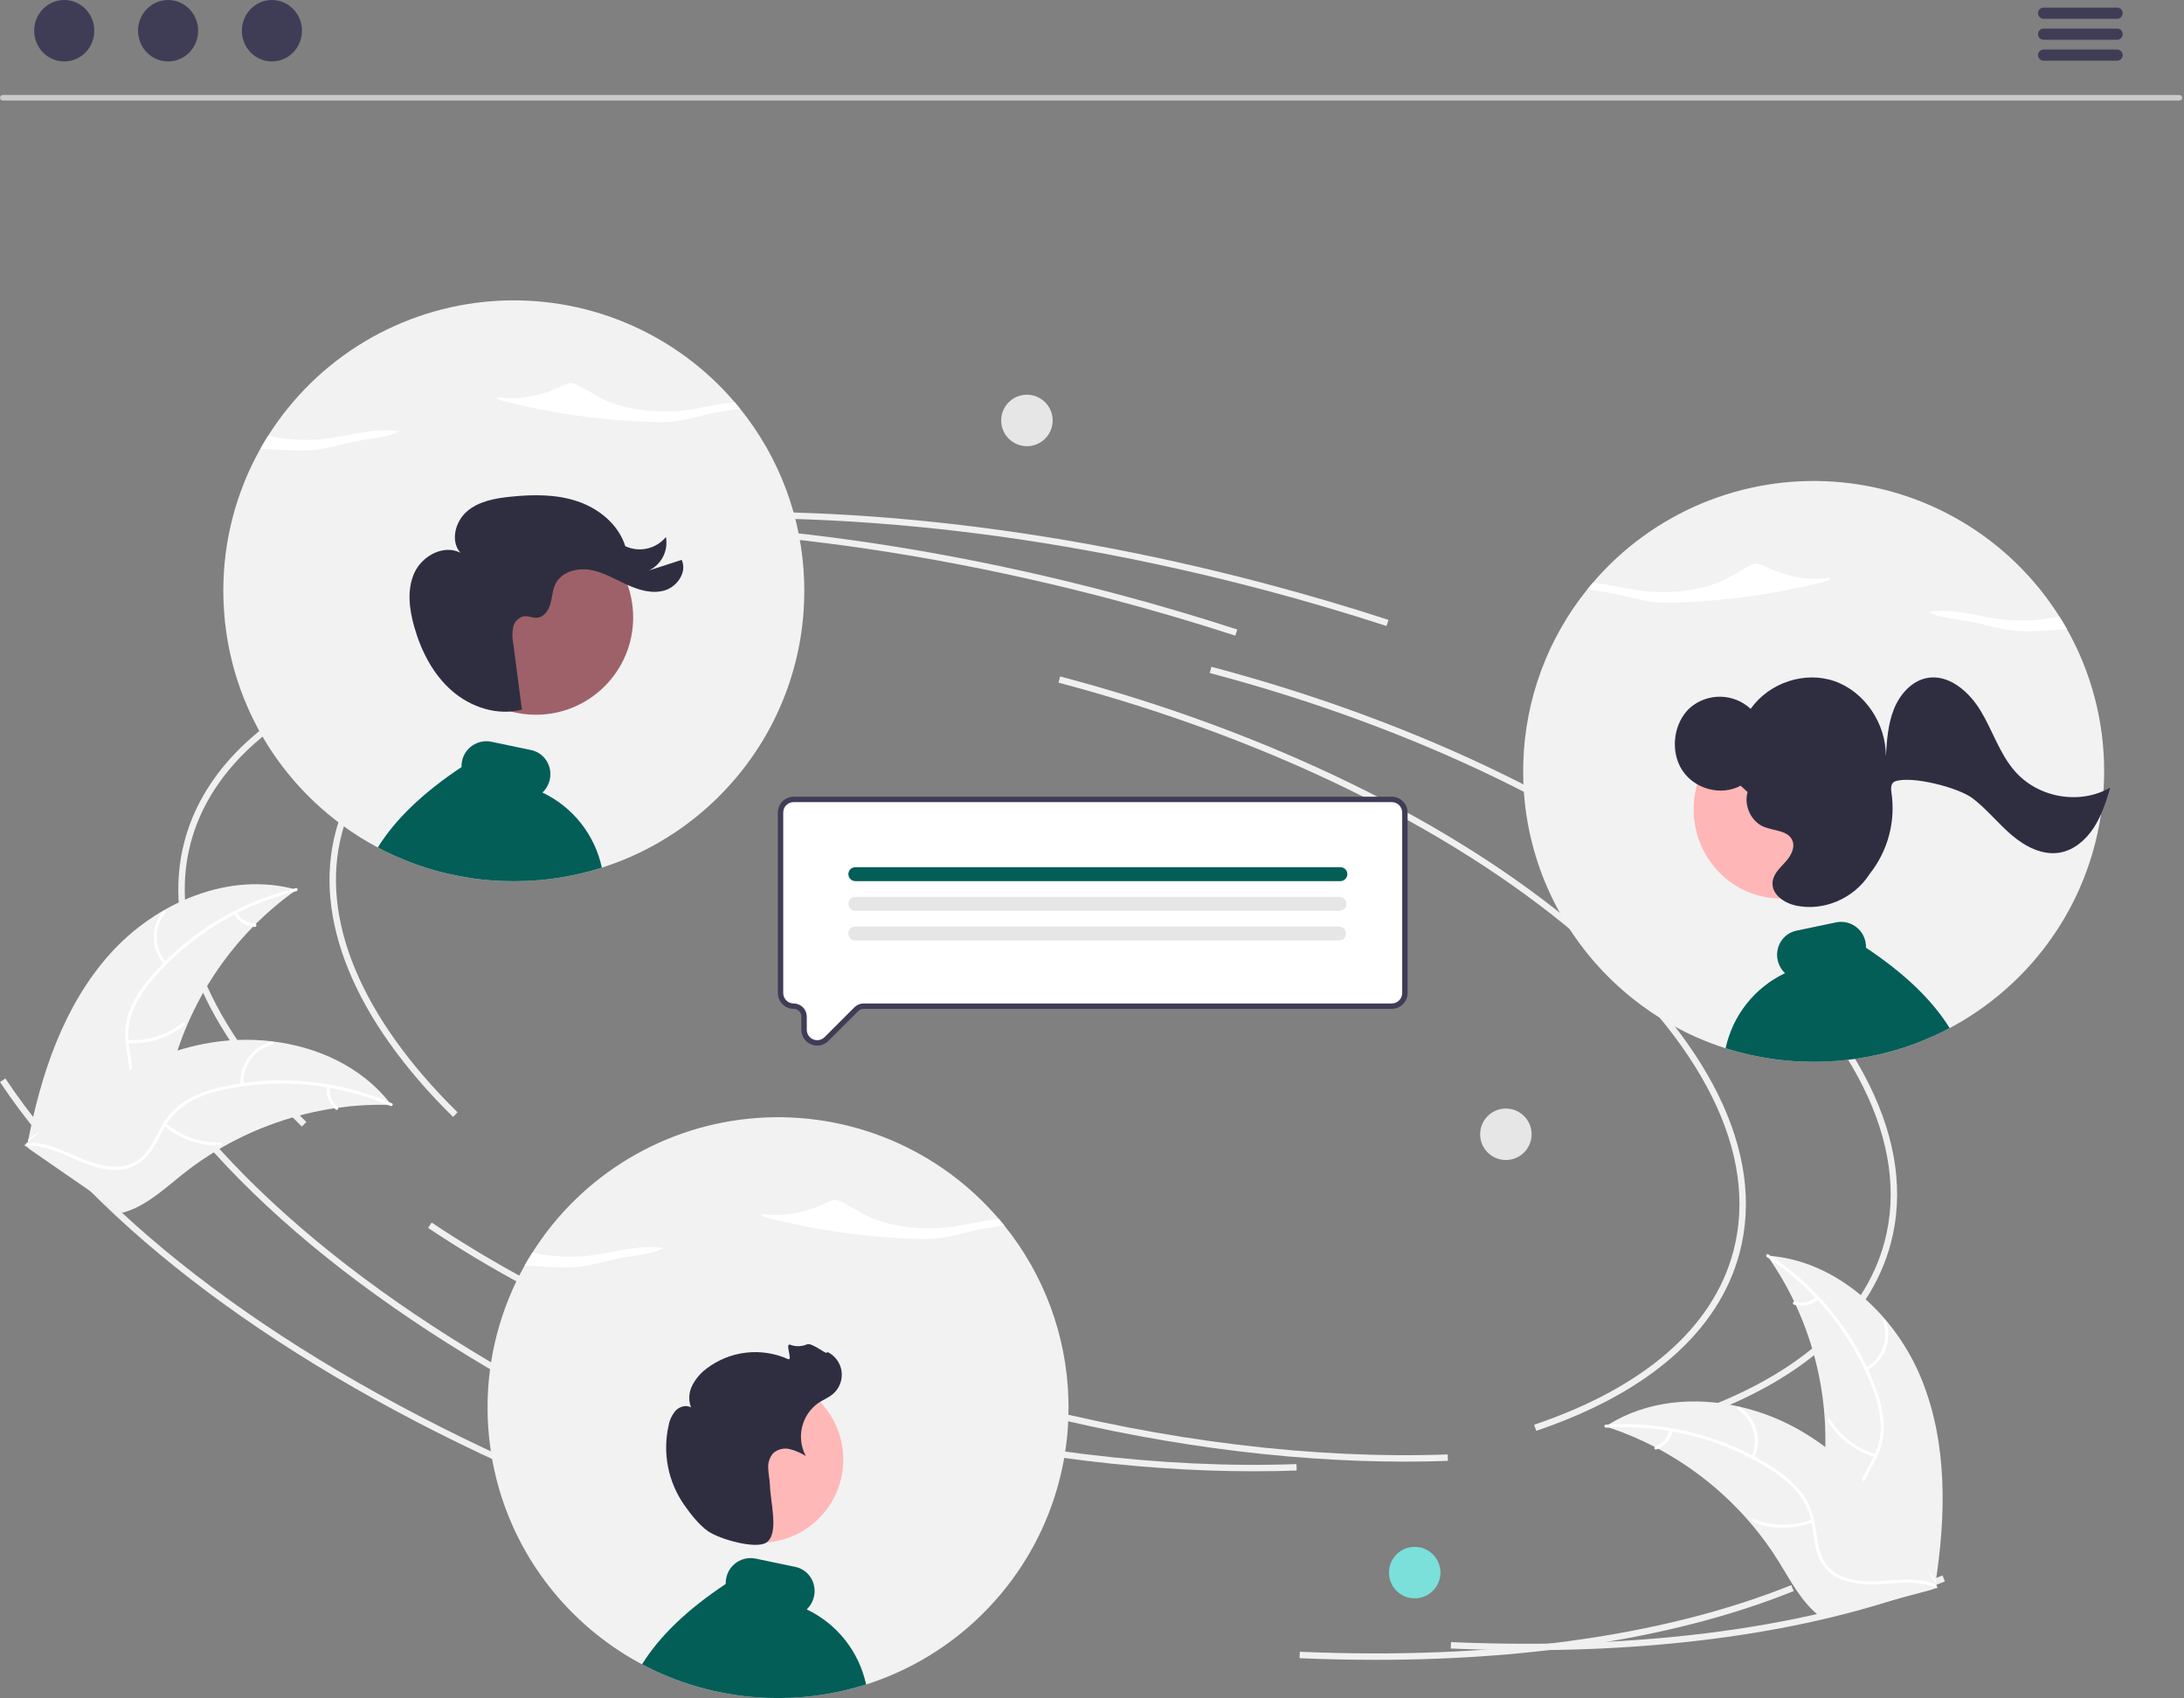 <svg width="810" height="630" viewBox="0 0 810 630" fill="none" xmlns="http://www.w3.org/2000/svg"><rect x="0" y="0" width="810" height="630" fill="#808080" stroke="none"/><g clip-path="url(#clip0_804_7264)"><path d="M168.02 414.309C131.428 378.287 115.973 340.707 124.502 308.493C135.446 267.153 184.066 238.57 257.896 230.072L258.169 232.444C185.367 240.822 137.488 268.764 126.809 309.104C118.509 340.455 133.739 377.213 169.694 412.609L168.02 414.309Z" fill="#F0F0F0"/><path d="M521.068 542.177C475.399 542.177 425.772 535.391 376.478 522.341C315.52 506.203 259.627 481.844 214.844 451.897L216.17 449.914C260.738 479.716 316.383 503.963 377.089 520.033C431.948 534.558 487.219 541.287 536.905 539.511L536.992 541.895C531.744 542.084 526.436 542.178 521.068 542.177Z" fill="#F0F0F0"/><path d="M625.838 527.168L625.074 524.908C665.918 511.098 691.465 488.852 698.952 460.573C708.469 424.623 687.793 382.906 640.733 343.106C593.433 303.103 525.225 269.911 448.672 249.645L449.283 247.338C526.17 267.693 594.71 301.057 642.274 341.284C690.077 381.712 711.025 424.294 701.259 461.184C693.558 490.274 667.478 513.091 625.838 527.168Z" fill="#F0F0F0"/><path d="M250.789 543.174C161.053 503.375 91.904 451.74 56.082 397.781L58.07 396.461C93.644 450.047 162.43 501.375 251.756 540.992L250.789 543.174Z" fill="#F0F0F0"/><path d="M566.297 612.123C557.041 612.123 547.627 611.916 538.055 611.503L538.157 609.119C609.59 612.211 672.617 603.663 720.436 584.393L721.328 586.607C679.615 603.415 626.447 612.123 566.297 612.123Z" fill="#F0F0F0"/><path d="M514.229 232.212C499.397 227.383 484.141 222.887 468.885 218.848C381.093 195.607 294.793 187.355 219.31 194.989L219.07 192.614C294.834 184.955 381.43 193.227 469.496 216.541C484.795 220.592 500.094 225.101 514.968 229.944L514.229 232.212Z" fill="#F0F0F0"/><path d="M111.938 417.889C75.346 381.867 59.891 344.287 68.42 312.073C79.364 270.733 127.984 242.15 201.814 233.652L202.087 236.024C129.285 244.402 81.406 272.344 70.727 312.684C62.427 344.035 77.657 380.794 113.612 416.189L111.938 417.889Z" fill="#F0F0F0"/><path d="M464.986 545.757C419.317 545.757 369.69 538.971 320.396 525.921C259.438 509.783 203.545 485.424 158.762 455.477L160.088 453.494C204.656 483.296 260.301 507.543 321.007 523.613C375.866 538.138 431.137 544.867 480.823 543.091L480.91 545.475C475.662 545.664 470.354 545.758 464.986 545.757Z" fill="#F0F0F0"/><path d="M569.752 530.749L568.988 528.488C609.832 514.678 635.379 492.432 642.866 464.153C652.383 428.203 631.707 386.486 584.647 346.686C537.347 306.683 469.139 273.491 392.586 253.225L393.197 250.918C470.084 271.273 538.624 304.637 586.188 344.864C633.991 385.292 654.94 427.874 645.173 464.764C637.472 493.854 611.392 516.671 569.752 530.749Z" fill="#F0F0F0"/><path d="M194.707 546.754C104.971 506.955 35.822 455.32 0 401.361L1.988 400.041C37.562 453.627 106.348 504.955 195.674 544.573L194.707 546.754Z" fill="#F0F0F0"/><path d="M510.214 615.703C500.959 615.703 491.545 615.496 481.973 615.083L482.075 612.699C553.508 615.792 616.535 607.243 664.354 587.973L665.246 590.187C623.533 606.995 570.365 615.703 510.214 615.703Z" fill="#F0F0F0"/><path d="M458.147 235.792C443.315 230.964 428.059 226.467 412.803 222.428C325.011 199.187 238.711 190.935 163.228 198.569L162.988 196.194C238.752 188.535 325.348 196.807 413.414 220.121C428.713 224.172 444.012 228.681 458.886 233.524L458.147 235.792Z" fill="#F0F0F0"/><path d="M40.678 353.969C57.828 334.741 85.184 323.022 109.976 330.037C87.105 346.222 70.696 369.976 63.652 397.095C60.974 407.563 59.084 419.486 50.378 425.886C44.961 429.869 37.783 430.821 31.122 429.914C24.459 429.006 18.16 426.416 11.946 423.848L10.273 423.993C15.081 398.681 23.528 373.198 40.678 353.969Z" fill="#F2F2F2"/><path d="M109.898 330.571C89.17 335.59 70.551 347.012 56.685 363.215C53.638 366.65 51.152 370.544 49.317 374.753C47.663 378.911 47.152 383.437 47.838 387.859C48.395 391.995 49.443 396.162 48.985 400.362C48.718 402.508 48.001 404.573 46.88 406.423C45.759 408.273 44.26 409.864 42.481 411.094C38.127 414.273 32.891 415.698 27.723 416.914C21.983 418.264 16.001 419.575 11.323 423.389C10.756 423.851 10.072 422.944 10.638 422.483C18.777 415.847 30.089 416.699 39.095 411.879C43.297 409.63 46.847 406.101 47.71 401.259C48.464 397.024 47.387 392.727 46.787 388.543C46.054 384.239 46.387 379.821 47.756 375.675C49.37 371.385 51.702 367.402 54.653 363.895C61.17 355.895 68.904 348.968 77.572 343.37C87.43 336.926 98.317 332.216 109.764 329.443C110.472 329.272 110.602 330.401 109.898 330.571Z" fill="white"/><path d="M60.843 357.736C58.441 355.041 57.075 351.579 56.989 347.969C56.903 344.359 58.103 340.836 60.374 338.029C60.836 337.463 61.738 338.154 61.276 338.721C59.155 341.331 58.038 344.612 58.125 347.974C58.212 351.335 59.497 354.555 61.749 357.051C62.238 357.594 61.33 358.276 60.843 357.736Z" fill="white"/><path d="M47.279 385.8C54.644 386.289 61.923 383.985 67.665 379.345C68.233 378.885 68.917 379.792 68.35 380.251C62.366 385.068 54.786 387.451 47.123 386.925C46.393 386.874 46.553 385.75 47.279 385.8Z" fill="white"/><path d="M87.685 338.412C88.398 339.648 89.406 340.689 90.62 341.439C91.834 342.19 93.215 342.628 94.639 342.712C95.37 342.754 95.209 343.878 94.483 343.837C92.909 343.736 91.385 343.251 90.042 342.425C88.699 341.598 87.579 340.456 86.779 339.097C86.693 338.975 86.657 338.825 86.677 338.677C86.698 338.529 86.774 338.395 86.89 338.301C87.01 338.211 87.162 338.172 87.31 338.193C87.459 338.214 87.594 338.292 87.685 338.412Z" fill="white"/><path d="M145.167 409.858C144.71 409.845 144.253 409.832 143.791 409.827C137.646 409.686 131.5 410.045 125.414 410.899C124.942 410.958 124.465 411.025 123.996 411.097C109.354 413.311 95.251 418.226 82.403 425.589C77.293 428.524 72.414 431.843 67.808 435.518C61.447 440.594 54.954 446.603 47.507 449.204C46.733 449.484 45.942 449.716 45.14 449.899L10.58 426.021C10.528 425.927 10.471 425.841 10.42 425.747L8.996 424.857C9.22 424.651 9.457 424.442 9.682 424.236C9.811 424.116 9.949 424.001 10.078 423.881C10.167 423.802 10.257 423.724 10.332 423.648C10.362 423.622 10.392 423.596 10.416 423.578C10.491 423.502 10.57 423.44 10.64 423.372C11.962 422.2 13.295 421.035 14.638 419.878C14.643 419.87 14.643 419.87 14.656 419.868C24.913 411.077 35.993 403.064 47.937 396.988C48.297 396.806 48.661 396.615 49.036 396.443C54.435 393.734 60.047 391.471 65.815 389.677C68.976 388.704 72.185 387.892 75.428 387.244C83.812 385.586 92.405 385.257 100.891 386.268C117.808 388.288 133.891 395.695 144.376 408.846C144.644 409.182 144.905 409.514 145.167 409.858Z" fill="#F2F2F2"/><path d="M144.786 410.243C125.215 401.771 103.472 399.68 82.645 404.269C78.144 405.177 73.814 406.789 69.815 409.046C65.991 411.37 62.858 414.676 60.743 418.62C58.698 422.258 57.026 426.216 54.132 429.293C52.627 430.846 50.811 432.063 48.802 432.865C46.794 433.667 44.638 434.036 42.477 433.946C37.087 433.863 32.049 431.849 27.19 429.707C21.795 427.33 16.229 424.775 10.197 425.003C9.466 425.031 9.466 423.895 10.195 423.868C20.689 423.47 29.209 430.961 39.301 432.534C44.01 433.269 48.969 432.588 52.574 429.241C55.726 426.314 57.453 422.234 59.492 418.533C61.499 414.655 64.425 411.328 68.014 408.842C71.885 406.389 76.146 404.613 80.613 403.589C90.633 401.125 100.979 400.251 111.27 401C123.021 401.79 134.55 404.584 145.358 409.262C146.027 409.551 145.451 410.531 144.786 410.243Z" fill="white"/><path d="M89.262 402.397C88.966 398.798 89.96 395.212 92.065 392.278C94.169 389.344 97.249 387.253 100.752 386.38C101.462 386.206 101.766 387.3 101.055 387.475C97.791 388.282 94.923 390.229 92.969 392.965C91.014 395.702 90.103 399.046 90.398 402.396C90.461 403.124 89.325 403.121 89.262 402.397Z" fill="white"/><path d="M61.538 416.639C67.125 421.464 74.324 424.006 81.701 423.758C82.432 423.733 82.433 424.869 81.703 424.894C74.025 425.137 66.538 422.476 60.736 417.443C60.184 416.963 60.989 416.161 61.538 416.639Z" fill="white"/><path d="M122.332 403.13C122.156 404.546 122.334 405.984 122.852 407.314C123.369 408.644 124.208 409.825 125.295 410.75C125.853 411.223 125.047 412.024 124.493 411.554C123.297 410.526 122.372 409.221 121.797 407.752C121.222 406.284 121.016 404.697 121.196 403.131C121.201 402.982 121.262 402.84 121.367 402.735C121.472 402.629 121.614 402.567 121.763 402.562C121.913 402.563 122.057 402.623 122.164 402.729C122.27 402.835 122.331 402.979 122.332 403.13Z" fill="white"/><path d="M712.664 511.593C702.975 487.719 681.148 467.487 655.441 465.762C671.542 488.692 679.013 516.579 676.532 544.488C675.536 555.248 673.309 567.111 679.357 576.066C683.12 581.637 689.561 584.946 696.14 586.331C702.72 587.716 709.523 587.393 716.239 587.063L717.765 587.762C721.745 562.306 722.354 535.466 712.664 511.593Z" fill="#F2F2F2"/><path d="M655.333 466.292C673.167 477.985 686.864 495 694.478 514.921C696.193 519.18 697.227 523.683 697.539 528.265C697.7 532.737 696.66 537.171 694.528 541.105C692.613 544.814 690.225 548.386 689.245 552.495C688.775 554.606 688.756 556.793 689.19 558.911C689.624 561.03 690.501 563.033 691.764 564.789C694.796 569.246 699.248 572.348 703.708 575.231C708.659 578.431 713.853 581.676 716.977 586.841C717.356 587.467 718.305 586.843 717.927 586.218C712.491 577.232 701.551 574.233 694.689 566.667C691.487 563.136 689.33 558.619 690.145 553.768C690.857 549.527 693.317 545.841 695.288 542.103C697.424 538.295 698.596 534.022 698.7 529.657C698.622 525.075 697.764 520.54 696.163 516.245C692.715 506.52 687.758 497.397 681.476 489.211C674.357 479.829 665.686 471.733 655.838 465.275C655.228 464.875 654.727 465.895 655.333 466.292Z" fill="white"/><path d="M692.405 508.363C695.573 506.632 698.024 503.83 699.318 500.459C700.612 497.088 700.666 493.367 699.47 489.96C699.225 489.272 698.144 489.619 698.388 490.309C699.508 493.479 699.458 496.945 698.246 500.082C697.035 503.219 694.742 505.819 691.782 507.413C691.139 507.761 691.765 508.708 692.405 508.363Z" fill="white"/><path d="M695.747 539.352C688.646 537.337 682.565 532.72 678.717 526.421C678.337 525.796 677.388 526.42 677.768 527.044C681.785 533.591 688.122 538.383 695.517 540.464C696.221 540.661 696.448 539.548 695.747 539.352Z" fill="white"/><path d="M673.618 481.141C672.531 482.066 671.232 482.707 669.836 483.006C668.441 483.305 666.993 483.253 665.623 482.854C664.921 482.647 664.694 483.761 665.392 483.966C666.908 484.4 668.507 484.455 670.049 484.128C671.592 483.801 673.031 483.102 674.241 482.09C674.363 482.004 674.447 481.875 674.478 481.729C674.508 481.583 674.482 481.431 674.404 481.304C674.321 481.179 674.192 481.091 674.044 481.061C673.897 481.03 673.744 481.059 673.618 481.141Z" fill="white"/><path d="M595.469 529.113C595.903 529.254 596.338 529.396 596.776 529.547C602.61 531.479 608.278 533.882 613.723 536.733C614.148 536.947 614.575 537.17 614.992 537.395C628.038 544.402 639.669 553.77 649.295 565.024C653.121 569.505 656.601 574.271 659.704 579.28C663.989 586.199 668.084 594.041 674.224 598.994C674.859 599.518 675.525 600.002 676.22 600.443L716.795 589.57C716.875 589.499 716.957 589.438 717.038 589.366L718.677 589.006C718.535 588.737 718.382 588.46 718.24 588.191C718.159 588.034 718.068 587.88 717.986 587.723C717.929 587.619 717.871 587.516 717.825 587.419C717.806 587.384 717.787 587.35 717.77 587.325C717.725 587.228 717.672 587.143 717.628 587.055C716.777 585.507 715.913 583.962 715.037 582.421C715.035 582.412 715.035 582.412 715.023 582.405C708.318 570.678 700.576 559.408 691.368 549.671C691.091 549.378 690.812 549.076 690.516 548.788C686.342 544.422 681.817 540.405 676.988 536.776C674.338 534.797 671.588 532.954 668.751 531.254C661.413 526.874 653.43 523.676 645.098 521.777C628.486 517.993 610.849 519.564 596.554 528.425C596.189 528.652 595.832 528.877 595.469 529.113Z" fill="#F2F2F2"/><path d="M595.699 529.603C616.979 528.201 638.159 533.54 656.232 544.862C660.166 547.23 663.702 550.204 666.71 553.673C669.531 557.147 671.37 561.313 672.037 565.739C672.741 569.853 672.984 574.142 674.676 578.013C675.572 579.982 676.873 581.739 678.495 583.169C680.117 584.6 682.024 585.671 684.089 586.313C689.193 588.047 694.616 587.843 699.912 587.459C705.792 587.033 711.893 586.497 717.497 588.74C718.176 589.012 718.558 587.942 717.88 587.671C708.13 583.769 697.589 587.961 687.555 586.051C682.873 585.16 678.431 582.852 676.161 578.488C674.176 574.673 673.921 570.249 673.244 566.078C672.657 561.751 671.02 557.634 668.475 554.086C665.654 550.475 662.238 547.37 658.375 544.905C649.766 539.216 640.316 534.916 630.371 532.162C619.039 528.957 607.241 527.713 595.49 528.486C594.762 528.534 594.976 529.65 595.699 529.603Z" fill="white"/><path d="M650.629 540.874C652.117 537.584 652.387 533.872 651.391 530.402C650.394 526.931 648.197 523.927 645.191 521.927C644.581 521.525 643.927 522.453 644.537 522.856C647.34 524.714 649.387 527.512 650.308 530.745C651.229 533.979 650.964 537.436 649.56 540.491C649.256 541.156 650.327 541.535 650.629 540.874Z" fill="white"/><path d="M671.954 563.607C665.072 566.273 657.437 566.248 650.572 563.535C649.892 563.266 649.51 564.335 650.189 564.604C657.338 567.414 665.283 567.424 672.44 564.633C673.121 564.367 672.633 563.342 671.954 563.607Z" fill="white"/><path d="M619.237 530.45C618.926 531.843 618.275 533.137 617.341 534.216C616.406 535.295 615.219 536.125 613.885 536.631C613.2 536.889 613.689 537.914 614.37 537.658C615.841 537.091 617.152 536.173 618.186 534.983C619.221 533.794 619.949 532.369 620.306 530.833C620.351 530.691 620.341 530.537 620.278 530.402C620.214 530.267 620.101 530.161 619.963 530.107C619.821 530.057 619.665 530.065 619.529 530.129C619.393 530.193 619.288 530.308 619.237 530.45Z" fill="white"/><path d="M524.683 592.885C529.955 592.885 534.229 588.611 534.229 583.339C534.229 578.067 529.955 573.793 524.683 573.793C519.411 573.793 515.137 578.067 515.137 583.339C515.137 588.611 519.411 592.885 524.683 592.885Z" fill="#7BE0D9"/><path d="M558.495 430.295C563.767 430.295 568.041 426.021 568.041 420.749C568.041 415.477 563.767 411.203 558.495 411.203C553.223 411.203 548.949 415.477 548.949 420.749C548.949 426.021 553.223 430.295 558.495 430.295Z" fill="#E6E6E6"/><path d="M380.866 165.508C386.138 165.508 390.412 161.234 390.412 155.962C390.412 150.69 386.138 146.416 380.866 146.416C375.594 146.416 371.32 150.69 371.32 155.962C371.32 161.234 375.594 165.508 380.866 165.508Z" fill="#E6E6E6"/><path d="M180.824 522.146C180.824 524.576 180.904 527.006 181.074 529.416C181.254 532.296 181.564 535.156 181.984 537.996C183.396 547.558 186.094 556.886 190.004 565.726C190.204 566.166 190.404 566.606 190.604 567.046L190.904 567.706C191.004 567.926 191.114 568.146 191.214 568.356C191.354 568.646 191.484 568.926 191.624 569.206C191.794 569.556 191.964 569.906 192.144 570.256C192.164 570.296 192.184 570.346 192.214 570.396C192.364 570.696 192.504 570.986 192.664 571.286C192.694 571.351 192.727 571.415 192.764 571.476C192.934 571.816 193.114 572.166 193.294 572.506C193.494 572.866 193.684 573.236 193.884 573.596C194.364 574.486 194.864 575.366 195.374 576.246C195.524 576.506 195.674 576.766 195.834 577.026C195.974 577.266 196.114 577.506 196.264 577.746C196.364 577.906 196.464 578.076 196.564 578.236C196.724 578.506 196.884 578.766 197.054 579.036C197.424 579.626 197.804 580.216 198.174 580.806H198.184C198.354 581.076 198.534 581.346 198.714 581.606V581.616C199.244 582.416 199.794 583.216 200.344 584.006L200.348 584.007L200.351 584.009L200.354 584.012L200.354 584.016C200.794 584.656 201.254 585.276 201.704 585.896V585.906C202.004 586.296 202.294 586.696 202.594 587.086C202.834 587.406 203.084 587.736 203.334 588.056C203.384 588.126 203.444 588.186 203.494 588.256V588.266C203.564 588.356 203.634 588.436 203.704 588.526C204.764 589.886 205.858 591.216 206.984 592.516L207.164 592.726C207.224 592.796 207.294 592.866 207.354 592.946C207.454 593.056 207.544 593.166 207.644 593.276C207.734 593.386 207.834 593.496 207.934 593.606C213.807 600.222 220.467 606.095 227.764 611.096C228.734 611.766 229.724 612.416 230.714 613.046C230.964 613.206 231.214 613.366 231.464 613.516C231.534 613.566 231.614 613.616 231.684 613.666C231.824 613.746 231.954 613.826 232.094 613.916C232.224 613.996 232.354 614.076 232.494 614.156C233.024 614.486 233.564 614.806 234.104 615.126C234.234 615.206 234.374 615.286 234.514 615.366C234.644 615.436 234.784 615.516 234.924 615.596C234.924 615.606 234.924 615.606 234.934 615.606H234.944V615.616H234.954C235.624 616.006 236.304 616.386 236.994 616.756C237.364 616.956 237.744 617.166 238.124 617.356C238.984 617.826 239.854 618.276 240.724 618.706C241.034 618.856 241.354 619.006 241.664 619.166C241.924 619.286 242.184 619.416 242.444 619.536C242.524 619.576 242.594 619.606 242.664 619.646C242.884 619.746 243.094 619.846 243.314 619.946C243.554 620.056 243.794 620.166 244.024 620.276C244.294 620.396 244.554 620.516 244.824 620.626C245.824 621.076 246.834 621.506 247.844 621.916C251.464 623.4 255.163 624.682 258.924 625.756C259.094 625.806 259.274 625.856 259.454 625.906C261.064 626.356 262.684 626.766 264.314 627.136C267.164 627.796 270.041 628.336 272.944 628.756H272.964C273.314 628.806 273.654 628.856 274.004 628.906C274.034 628.906 274.064 628.916 274.104 628.916C274.104 628.926 274.104 628.926 274.114 628.916C274.494 628.966 274.884 629.016 275.264 629.066C275.29 629.074 275.317 629.077 275.344 629.076C275.704 629.126 276.074 629.166 276.434 629.206C276.824 629.246 277.214 629.286 277.604 629.326C277.904 629.356 278.204 629.386 278.504 629.416C278.53 629.425 278.557 629.428 278.584 629.426C278.854 629.446 279.124 629.476 279.394 629.496H279.434C279.664 629.516 279.904 629.536 280.134 629.556C282.924 629.776 285.724 629.876 288.564 629.876C291.634 629.876 294.684 629.756 297.694 629.496H297.724C298.374 629.436 299.014 629.376 299.654 629.316C299.824 629.296 299.984 629.286 300.154 629.266C300.184 629.266 300.224 629.256 300.254 629.256C300.304 629.246 300.354 629.246 300.414 629.236C300.441 629.237 300.468 629.234 300.494 629.226C300.714 629.206 300.934 629.176 301.164 629.156L301.914 629.066C302.164 629.036 302.414 628.996 302.664 628.966C302.724 628.956 302.774 628.956 302.834 628.946C303.014 628.926 303.194 628.896 303.374 628.866C303.464 628.856 303.554 628.846 303.634 628.836C303.814 628.806 303.984 628.786 304.164 628.756H304.174C309.662 627.966 315.078 626.746 320.374 625.106C320.654 625.016 320.934 624.936 321.214 624.846C321.224 624.846 321.234 624.836 321.244 624.836C321.324 624.806 321.414 624.786 321.494 624.756C322.244 624.516 322.984 624.266 323.724 624.006C324.744 623.666 325.754 623.296 326.764 622.916C327.034 622.806 327.304 622.706 327.574 622.596C328.124 622.386 328.664 622.166 329.204 621.946C330.124 621.576 331.044 621.186 331.954 620.786C332.804 620.406 333.644 620.026 334.484 619.626C334.504 619.616 334.534 619.616 334.554 619.596C334.744 619.506 334.934 619.416 335.114 619.326H335.124C339.73 617.116 344.171 614.579 348.414 611.736C349.774 610.826 351.114 609.886 352.434 608.916C353.494 608.126 354.534 607.326 355.574 606.506C360.705 602.425 365.455 597.886 369.764 592.946V592.936C370.074 592.596 370.364 592.246 370.664 591.896C370.714 591.846 370.754 591.796 370.794 591.756C370.984 591.526 371.164 591.306 371.354 591.086V591.076C371.604 590.786 371.854 590.486 372.094 590.186C372.154 590.116 372.204 590.056 372.254 589.996V589.986C372.454 589.746 372.644 589.506 372.844 589.256C372.944 589.136 373.034 589.016 373.134 588.896V588.886C373.724 588.146 374.294 587.406 374.864 586.646C375.014 586.446 375.164 586.236 375.324 586.026C376.044 585.056 376.744 584.066 377.424 583.076V583.066C377.684 582.696 377.934 582.316 378.194 581.946C378.444 581.566 378.694 581.186 378.944 580.806C379.194 580.406 379.454 580.016 379.704 579.616L379.734 579.556C379.984 579.176 380.234 578.776 380.474 578.386C380.664 578.066 380.854 577.756 381.044 577.446C381.164 577.236 381.294 577.026 381.414 576.806C381.461 576.738 381.505 576.668 381.544 576.596C381.824 576.106 382.104 575.616 382.384 575.126C382.714 574.556 383.034 573.976 383.354 573.396C383.474 573.156 383.604 572.916 383.734 572.676C383.784 572.596 383.824 572.516 383.864 572.436C384.014 572.156 384.164 571.866 384.304 571.576C384.454 571.296 384.604 571.006 384.754 570.716C384.894 570.436 385.044 570.146 385.184 569.856C385.294 569.636 385.394 569.416 385.504 569.196C385.512 569.178 385.522 569.161 385.534 569.146C385.584 569.036 385.634 568.936 385.674 568.836C385.687 568.821 385.697 568.804 385.704 568.786C385.814 568.566 385.914 568.336 386.024 568.116C386.164 567.826 386.294 567.526 386.434 567.236C386.524 567.036 386.624 566.826 386.714 566.616C386.844 566.326 386.984 566.036 387.104 565.736C387.244 565.436 387.374 565.136 387.504 564.826C387.542 564.751 387.575 564.674 387.604 564.596C387.674 564.456 387.724 564.316 387.784 564.176C387.944 563.806 388.104 563.426 388.254 563.056C388.434 562.636 388.604 562.206 388.764 561.786C388.924 561.396 389.074 560.996 389.224 560.596L389.284 560.456C391.614 554.319 393.382 547.983 394.564 541.526V541.516C395.231 537.83 395.709 534.111 395.994 530.376C396.004 530.166 396.024 529.966 396.034 529.766C396.214 527.236 396.294 524.696 396.294 522.146C396.294 521.016 396.274 519.896 396.244 518.776C395.546 495.352 387.194 472.802 372.464 454.576C372.144 454.176 371.824 453.776 371.494 453.376C371.164 452.976 370.824 452.586 370.494 452.196C359.532 439.358 345.707 429.276 330.133 422.761C314.559 416.247 297.672 413.483 280.834 414.693C263.996 415.902 247.678 421.051 233.195 429.725C218.712 438.398 206.469 450.353 197.454 464.626C196.964 465.406 196.474 466.196 196.004 466.986C195.524 467.786 195.064 468.586 194.604 469.396C185.545 485.499 180.798 503.669 180.824 522.146Z" fill="#F2F2F2"/><path d="M284.284 451.679C302 456.225 320.155 458.845 338.433 459.494C341.197 459.645 343.967 459.626 346.729 459.438C352.798 458.927 357.996 457.02 363.786 455.977C366.569 455.478 369.67 455.112 372.472 454.572C371.824 453.769 371.165 452.975 370.494 452.192C364.452 452.702 358.316 454.373 352.201 455.15C341.807 456.472 330.161 454.997 322.281 451.359C318.458 449.594 315.529 447.391 311.72 445.618C311.202 445.352 310.64 445.18 310.062 445.11C308.964 445.077 307.879 445.359 306.935 445.921C300.544 449.148 291.264 451.77 282.651 450.327C282.009 450.83 283.229 451.402 284.284 451.679Z" fill="white"/><path d="M246.17 463.034C246.091 463.019 246.012 463.008 245.934 462.994C246.264 462.789 246.576 462.554 246.864 462.293L246.17 463.034Z" fill="white"/><path d="M194.609 469.401C198.207 469.688 201.823 469.902 205.458 470.043C208.222 470.192 210.992 470.173 213.754 469.987C219.823 469.473 225.022 467.569 230.811 466.526C236.117 465.573 242.565 465.113 245.934 462.996C237.227 461.489 228.205 464.557 219.227 465.699C211.964 466.592 204.602 466.228 197.463 464.624C196.468 466.188 195.517 467.78 194.609 469.401Z" fill="white"/><path d="M238.125 617.355C238.985 617.825 239.855 618.275 240.725 618.705C241.035 618.855 241.355 619.005 241.665 619.165C241.925 619.285 242.185 619.415 242.445 619.535C242.525 619.575 242.595 619.605 242.665 619.645C242.885 619.745 243.095 619.846 243.315 619.946C243.555 620.056 243.795 620.165 244.025 620.275C244.295 620.395 244.555 620.515 244.825 620.625C245.825 621.075 246.835 621.505 247.845 621.915C251.465 623.399 255.164 624.681 258.925 625.756C259.095 625.806 259.275 625.855 259.455 625.905C261.065 626.355 262.685 626.766 264.315 627.136C267.165 627.796 270.042 628.336 272.945 628.756H272.965C273.315 628.806 273.655 628.855 274.005 628.905C274.035 628.905 274.065 628.915 274.105 628.915C274.105 628.925 274.105 628.925 274.115 628.915C274.495 628.965 274.885 629.015 275.265 629.065C275.291 629.073 275.318 629.077 275.345 629.076C275.705 629.126 276.075 629.165 276.435 629.205C276.825 629.245 277.215 629.286 277.605 629.326C277.905 629.356 278.205 629.385 278.505 629.415C278.531 629.424 278.558 629.428 278.585 629.425C278.855 629.445 279.125 629.475 279.395 629.495H279.435C279.665 629.515 279.905 629.535 280.135 629.556C282.925 629.776 285.725 629.875 288.565 629.875C291.635 629.875 294.685 629.755 297.695 629.495H297.725C298.375 629.435 299.015 629.375 299.655 629.315C299.825 629.295 299.985 629.285 300.155 629.265C300.185 629.265 300.225 629.256 300.255 629.256C300.305 629.246 300.355 629.245 300.415 629.235C300.442 629.237 300.469 629.233 300.495 629.225C300.715 629.205 300.935 629.175 301.165 629.155L301.915 629.065C302.165 629.035 302.415 628.995 302.665 628.965C302.725 628.955 302.775 628.956 302.835 628.946C303.015 628.926 303.195 628.895 303.375 628.866C303.465 628.856 303.555 628.846 303.635 628.836C303.815 628.806 303.985 628.786 304.165 628.756H304.175C309.662 627.966 315.079 626.745 320.375 625.106C320.655 625.016 320.935 624.935 321.215 624.846C319.924 618.824 317.266 613.18 313.446 608.349C309.626 603.518 304.747 599.63 299.185 596.986C300.561 595.675 301.512 593.982 301.915 592.125C302.175 590.929 302.195 589.693 301.976 588.488C301.756 587.283 301.3 586.134 300.635 585.106C299.337 583.113 297.302 581.717 294.975 581.226L280.155 578.126C277.769 577.66 275.297 578.156 273.274 579.504C271.252 580.852 269.843 582.944 269.355 585.326C269.204 586.055 269.137 586.8 269.155 587.546C254.885 597.045 244.615 606.895 238.125 617.355Z" fill="#035E58"/><path d="M281.883 572.273C298.935 572.273 312.759 558.449 312.759 541.397C312.759 524.345 298.935 510.521 281.883 510.521C264.831 510.521 251.008 524.345 251.008 541.397C251.008 558.449 264.831 572.273 281.883 572.273Z" fill="#FFB8B8"/><path d="M262.64 568.016C259.347 565.767 255.985 561.445 253.74 558.206C250.766 553.948 248.719 549.113 247.733 544.014C246.747 538.914 246.843 533.665 248.016 528.605C248.389 526.582 249.308 524.699 250.673 523.16C252.128 521.721 254.503 521.039 256.278 522.056C255.793 520.759 255.58 519.376 255.651 517.994C255.721 516.611 256.075 515.257 256.689 514.017C257.937 511.539 259.744 509.386 261.968 507.729C266.222 504.453 271.284 502.39 276.616 501.759C281.947 501.127 287.351 501.952 292.252 504.143C294.181 505.037 291.013 498.135 293.032 498.801C295.037 499.577 297.266 499.538 299.243 498.691C301.142 497.736 307.435 503.414 306.707 501.417C308.148 502.071 309.399 503.079 310.346 504.348C311.292 505.616 311.902 507.103 312.119 508.671C312.335 510.238 312.152 511.835 311.585 513.312C311.019 514.79 310.088 516.1 308.878 517.121C307.285 518.466 305.295 519.24 303.551 520.382C300.494 522.533 298.33 525.728 297.468 529.365C296.606 533.002 297.105 536.829 298.872 540.123C297.036 538.943 295.022 538.068 292.907 537.531C291.846 537.272 290.739 537.27 289.677 537.525C288.615 537.781 287.63 538.286 286.802 538.999C286.111 539.79 285.589 540.714 285.268 541.714C284.947 542.714 284.834 543.769 284.935 544.815C285.004 546.91 285.503 548.974 285.559 551.07C285.723 557.219 289.016 568.91 284.249 572.178C280.486 574.758 267.135 571.087 262.64 568.016Z" fill="#2F2E41"/><path d="M808.328 37.301H1.013C0.743 37.295 0.485 37.183 0.295 36.989C0.106 36.796 0 36.535 0 36.265C0 35.994 0.106 35.734 0.295 35.54C0.485 35.346 0.743 35.234 1.013 35.228H808.328C808.599 35.234 808.857 35.346 809.046 35.54C809.235 35.734 809.342 35.994 809.342 36.265C809.342 36.535 809.235 36.796 809.046 36.989C808.857 37.183 808.599 37.295 808.328 37.301Z" fill="#CACACA"/><path d="M23.825 22.794C29.982 22.794 34.973 17.692 34.973 11.397C34.973 5.103 29.982 0 23.825 0C17.667 0 12.676 5.103 12.676 11.397C12.676 17.692 17.667 22.794 23.825 22.794Z" fill="#3F3D56"/><path d="M62.34 22.794C68.497 22.794 73.489 17.692 73.489 11.397C73.489 5.103 68.497 0 62.34 0C56.183 0 51.191 5.103 51.191 11.397C51.191 17.692 56.183 22.794 62.34 22.794Z" fill="#3F3D56"/><path d="M100.852 22.794C107.009 22.794 112.001 17.692 112.001 11.397C112.001 5.103 107.009 0 100.852 0C94.695 0 89.703 5.103 89.703 11.397C89.703 17.692 94.695 22.794 100.852 22.794Z" fill="#3F3D56"/><path d="M785.251 6.971H757.886C757.345 6.959 756.829 6.735 756.45 6.348C756.072 5.96 755.859 5.44 755.859 4.898C755.859 4.357 756.072 3.836 756.45 3.449C756.829 3.062 757.345 2.838 757.886 2.826H785.251C785.793 2.838 786.308 3.062 786.687 3.449C787.066 3.836 787.278 4.357 787.278 4.898C787.278 5.44 787.066 5.96 786.687 6.348C786.308 6.735 785.793 6.959 785.251 6.971Z" fill="#3F3D56"/><path d="M785.252 14.742H757.887C757.345 14.73 756.829 14.507 756.45 14.119C756.072 13.732 755.859 13.212 755.859 12.67C755.859 12.128 756.072 11.608 756.45 11.22C756.829 10.833 757.345 10.61 757.887 10.598H785.252C785.793 10.61 786.309 10.833 786.688 11.22C787.067 11.608 787.279 12.128 787.279 12.67C787.279 13.212 787.067 13.732 786.688 14.119C786.309 14.507 785.793 14.73 785.252 14.742Z" fill="#3F3D56"/><path d="M785.252 22.514H757.887C757.345 22.502 756.829 22.278 756.45 21.891C756.072 21.503 755.859 20.983 755.859 20.441C755.859 19.899 756.072 19.379 756.45 18.992C756.829 18.605 757.345 18.381 757.887 18.369H785.252C785.793 18.381 786.309 18.605 786.688 18.992C787.067 19.379 787.279 19.899 787.279 20.441C787.279 20.983 787.067 21.503 786.688 21.891C786.309 22.278 785.793 22.502 785.252 22.514Z" fill="#3F3D56"/><path d="M303.115 386.855C302.465 386.854 301.821 386.724 301.221 386.473C300.326 386.113 299.56 385.492 299.024 384.689C298.488 383.887 298.207 382.942 298.217 381.978V377.09C298.216 376.065 297.809 375.082 297.084 374.358C296.359 373.633 295.376 373.225 294.351 373.224C293.061 373.222 291.824 372.709 290.911 371.797C289.999 370.884 289.486 369.647 289.484 368.357V301.402C289.486 300.112 289.999 298.875 290.911 297.962C291.823 297.05 293.06 296.537 294.351 296.535H516.177C517.468 296.537 518.705 297.05 519.617 297.962C520.529 298.875 521.043 300.112 521.044 301.402V368.357C521.043 369.647 520.529 370.884 519.617 371.797C518.705 372.709 517.468 373.222 516.177 373.224H320.322C319.814 373.222 319.311 373.322 318.841 373.516C318.372 373.71 317.946 373.996 317.587 374.356L306.525 385.418C306.08 385.871 305.55 386.232 304.964 386.479C304.379 386.726 303.75 386.854 303.115 386.855Z" fill="white"/><path d="M303.115 387.855C302.333 387.855 301.559 387.699 300.838 387.396C299.759 386.963 298.836 386.213 298.19 385.246C297.544 384.28 297.205 383.14 297.217 381.978V377.091C297.217 376.331 296.914 375.602 296.377 375.065C295.84 374.527 295.111 374.225 294.351 374.224C292.796 374.222 291.304 373.603 290.205 372.503C289.105 371.403 288.486 369.912 288.484 368.356V301.402C288.486 299.847 289.105 298.355 290.204 297.255C291.304 296.156 292.795 295.537 294.351 295.535H516.177C517.733 295.537 519.224 296.156 520.324 297.255C521.424 298.355 522.042 299.846 522.044 301.402V368.356C522.042 369.912 521.424 371.403 520.324 372.503C519.224 373.603 517.733 374.222 516.177 374.224H320.322C319.945 374.223 319.572 374.296 319.224 374.44C318.876 374.585 318.56 374.796 318.294 375.063L307.232 386.125C306.695 386.672 306.054 387.106 305.347 387.403C304.64 387.7 303.881 387.854 303.115 387.855ZM294.351 297.535C293.326 297.536 292.343 297.944 291.618 298.669C290.893 299.394 290.485 300.377 290.484 301.402V368.356C290.485 369.382 290.893 370.365 291.618 371.09C292.343 371.815 293.326 372.223 294.351 372.224C295.641 372.225 296.878 372.739 297.791 373.651C298.703 374.564 299.216 375.801 299.217 377.091V381.978C299.218 382.742 299.444 383.49 299.869 384.125C300.294 384.761 300.898 385.257 301.605 385.549C302.311 385.842 303.088 385.918 303.838 385.769C304.588 385.62 305.277 385.252 305.818 384.711L316.88 373.649C317.331 373.196 317.867 372.836 318.458 372.592C319.049 372.347 319.682 372.222 320.322 372.224H516.177C517.203 372.223 518.185 371.815 518.91 371.09C519.635 370.365 520.043 369.382 520.044 368.356V301.402C520.043 300.377 519.635 299.394 518.91 298.669C518.185 297.944 517.202 297.536 516.177 297.535L294.351 297.535Z" fill="#3F3D56"/><path d="M497.114 326.848H317.235C316.548 326.848 315.889 326.575 315.403 326.089C314.917 325.603 314.645 324.944 314.645 324.257C314.645 323.57 314.917 322.911 315.403 322.425C315.889 321.939 316.548 321.666 317.235 321.666H497.114C497.801 321.666 498.46 321.939 498.946 322.425C499.432 322.911 499.705 323.57 499.705 324.257C499.705 324.944 499.432 325.603 498.946 326.089C498.46 326.575 497.801 326.848 497.114 326.848Z" fill="#035E58"/><path d="M496.783 337.855H317.235C316.548 337.855 315.889 337.583 315.403 337.097C314.917 336.611 314.645 335.952 314.645 335.265C314.645 334.578 314.917 333.919 315.403 333.433C315.889 332.947 316.548 332.674 317.235 332.674H496.783C497.47 332.674 498.129 332.947 498.615 333.433C499.101 333.919 499.374 334.578 499.374 335.265C499.374 335.952 499.101 336.611 498.615 337.097C498.129 337.583 497.47 337.855 496.783 337.855Z" fill="#E6E6E6"/><path d="M496.604 348.861H317.235C316.548 348.861 315.889 348.588 315.403 348.102C314.917 347.617 314.645 346.958 314.645 346.271C314.645 345.583 314.917 344.924 315.403 344.439C315.889 343.953 316.548 343.68 317.235 343.68H496.604C497.292 343.68 497.951 343.953 498.436 344.439C498.922 344.924 499.195 345.583 499.195 346.271C499.195 346.958 498.922 347.617 498.436 348.102C497.951 348.588 497.292 348.861 496.604 348.861Z" fill="#E6E6E6"/><path d="M780.384 286.146C780.384 288.576 780.304 291.006 780.134 293.416C779.954 296.296 779.644 299.156 779.224 301.996C777.813 311.558 775.115 320.886 771.204 329.726C771.004 330.166 770.804 330.606 770.604 331.046L770.304 331.706C770.204 331.926 770.094 332.146 769.994 332.356C769.854 332.646 769.724 332.926 769.584 333.206C769.414 333.556 769.244 333.906 769.064 334.256C769.044 334.296 769.024 334.346 768.994 334.396C768.844 334.696 768.704 334.986 768.544 335.286C768.515 335.351 768.481 335.415 768.444 335.476C768.274 335.816 768.094 336.166 767.914 336.506C767.714 336.866 767.524 337.236 767.324 337.596C766.844 338.486 766.344 339.366 765.834 340.246C765.684 340.506 765.534 340.766 765.374 341.026C765.234 341.266 765.094 341.506 764.944 341.746C764.844 341.906 764.744 342.076 764.644 342.236C764.484 342.506 764.324 342.766 764.154 343.036C763.784 343.626 763.404 344.216 763.034 344.806H763.024C762.854 345.076 762.674 345.346 762.494 345.606V345.616C761.964 346.416 761.414 347.216 760.864 348.006C760.863 348.006 760.861 348.006 760.86 348.007C760.859 348.007 760.858 348.008 760.857 348.009C760.856 348.01 760.855 348.011 760.855 348.012C760.854 348.013 760.854 348.015 760.854 348.016C760.414 348.656 759.954 349.276 759.504 349.896V349.906C759.204 350.296 758.914 350.696 758.614 351.086C758.374 351.406 758.124 351.736 757.874 352.056C757.824 352.126 757.764 352.186 757.714 352.256V352.266C757.644 352.356 757.574 352.436 757.504 352.526C756.444 353.886 755.351 355.216 754.224 356.516L754.044 356.726C753.984 356.796 753.914 356.866 753.854 356.946C753.754 357.056 753.664 357.166 753.564 357.276C753.474 357.386 753.374 357.496 753.274 357.606C747.401 364.222 740.742 370.095 733.444 375.096C732.474 375.766 731.484 376.416 730.494 377.046C730.244 377.206 729.994 377.366 729.744 377.516C729.674 377.566 729.594 377.616 729.524 377.666C729.384 377.746 729.254 377.826 729.114 377.916C728.984 377.996 728.854 378.076 728.714 378.156C728.184 378.486 727.644 378.806 727.104 379.126C726.974 379.206 726.834 379.286 726.694 379.366C726.564 379.436 726.424 379.516 726.284 379.596C726.284 379.606 726.284 379.606 726.274 379.606H726.264V379.616H726.254C725.584 380.006 724.904 380.386 724.214 380.756C723.844 380.956 723.464 381.166 723.084 381.356C722.224 381.826 721.354 382.276 720.484 382.706C720.174 382.856 719.854 383.006 719.544 383.166C719.284 383.286 719.024 383.416 718.764 383.536C718.684 383.576 718.614 383.606 718.544 383.646C718.324 383.746 718.114 383.846 717.894 383.946C717.654 384.056 717.414 384.166 717.184 384.276C716.914 384.396 716.654 384.516 716.384 384.626C715.384 385.076 714.374 385.506 713.364 385.916C709.745 387.4 706.046 388.682 702.284 389.756C702.114 389.806 701.934 389.856 701.754 389.906C700.144 390.356 698.524 390.766 696.894 391.136C694.044 391.796 691.167 392.336 688.264 392.756H688.244C687.894 392.806 687.554 392.856 687.204 392.906C687.174 392.906 687.144 392.916 687.104 392.916C687.104 392.926 687.104 392.926 687.094 392.916C686.714 392.966 686.324 393.016 685.944 393.066C685.918 393.074 685.891 393.077 685.864 393.076C685.504 393.126 685.134 393.166 684.774 393.206C684.384 393.246 683.994 393.286 683.604 393.326C683.304 393.356 683.004 393.386 682.704 393.416C682.678 393.425 682.651 393.428 682.624 393.426C682.354 393.446 682.084 393.476 681.814 393.496H681.774C681.544 393.516 681.304 393.536 681.074 393.556C678.284 393.776 675.484 393.876 672.644 393.876C669.574 393.876 666.524 393.756 663.514 393.496H663.484C662.834 393.436 662.194 393.376 661.554 393.316C661.384 393.296 661.224 393.286 661.054 393.266C661.024 393.266 660.984 393.256 660.954 393.256C660.904 393.246 660.854 393.246 660.794 393.236C660.767 393.237 660.74 393.234 660.714 393.226C660.494 393.206 660.274 393.176 660.044 393.156L659.294 393.066C659.044 393.036 658.794 392.996 658.544 392.966C658.484 392.956 658.434 392.956 658.374 392.946C658.194 392.926 658.014 392.896 657.834 392.866C657.744 392.856 657.654 392.846 657.574 392.836C657.394 392.806 657.224 392.786 657.044 392.756H657.034C651.547 391.966 646.13 390.746 640.834 389.106C640.554 389.016 640.274 388.936 639.994 388.846C639.984 388.846 639.974 388.836 639.964 388.836C639.884 388.806 639.794 388.786 639.714 388.756C638.964 388.516 638.224 388.266 637.484 388.006C636.464 387.666 635.454 387.296 634.444 386.916C634.174 386.806 633.904 386.706 633.634 386.596C633.084 386.386 632.544 386.166 632.004 385.946C631.084 385.576 630.164 385.186 629.254 384.786C628.404 384.406 627.564 384.026 626.724 383.626C626.704 383.616 626.674 383.616 626.654 383.596C626.464 383.506 626.274 383.416 626.094 383.326H626.084C621.479 381.116 617.038 378.579 612.794 375.736C611.434 374.826 610.094 373.886 608.774 372.916C607.714 372.126 606.674 371.326 605.634 370.506C600.503 366.425 595.754 361.886 591.444 356.946V356.936C591.134 356.596 590.844 356.246 590.544 355.896C590.494 355.846 590.454 355.796 590.414 355.756C590.224 355.526 590.044 355.306 589.854 355.086V355.076C589.604 354.786 589.354 354.486 589.114 354.186C589.054 354.116 589.004 354.056 588.954 353.996V353.986C588.754 353.746 588.564 353.506 588.364 353.256C588.264 353.136 588.174 353.016 588.074 352.896V352.886C587.484 352.146 586.914 351.406 586.344 350.646C586.194 350.446 586.044 350.236 585.884 350.026C585.164 349.056 584.464 348.066 583.784 347.076V347.066C583.524 346.696 583.274 346.316 583.014 345.946C582.764 345.566 582.514 345.186 582.264 344.806C582.014 344.406 581.754 344.016 581.504 343.616L581.474 343.556C581.224 343.176 580.974 342.776 580.734 342.386C580.544 342.066 580.354 341.756 580.164 341.446C580.044 341.236 579.914 341.026 579.794 340.806C579.747 340.738 579.704 340.668 579.664 340.596C579.384 340.106 579.104 339.616 578.824 339.126C578.494 338.556 578.174 337.976 577.854 337.396C577.734 337.156 577.604 336.916 577.474 336.676C577.424 336.596 577.384 336.516 577.344 336.436C577.194 336.156 577.044 335.866 576.904 335.576C576.754 335.296 576.604 335.006 576.454 334.716C576.314 334.436 576.164 334.146 576.024 333.856C575.914 333.636 575.814 333.416 575.704 333.196C575.696 333.178 575.686 333.161 575.674 333.146C575.624 333.036 575.574 332.936 575.534 332.836C575.522 332.821 575.512 332.804 575.504 332.786C575.394 332.566 575.294 332.336 575.184 332.116C575.044 331.826 574.914 331.526 574.774 331.236C574.684 331.036 574.584 330.826 574.494 330.616C574.364 330.326 574.224 330.036 574.104 329.736C573.964 329.436 573.834 329.136 573.704 328.826C573.667 328.751 573.633 328.674 573.604 328.596C573.534 328.456 573.484 328.316 573.424 328.176C573.264 327.806 573.104 327.426 572.954 327.056C572.774 326.636 572.604 326.206 572.444 325.786C572.284 325.396 572.134 324.996 571.984 324.596L571.924 324.456C569.594 318.319 567.827 311.983 566.644 305.526V305.516C565.977 301.83 565.5 298.111 565.214 294.376C565.204 294.166 565.184 293.966 565.174 293.766C564.994 291.236 564.914 288.696 564.914 286.146C564.914 285.016 564.934 283.896 564.964 282.776C565.662 259.352 574.015 236.802 588.744 218.576C589.064 218.176 589.384 217.776 589.714 217.376C590.044 216.976 590.384 216.586 590.714 216.196C601.676 203.358 615.502 193.276 631.076 186.761C646.65 180.247 663.536 177.483 680.374 178.693C697.213 179.902 713.531 185.051 728.014 193.725C742.497 202.398 754.739 214.353 763.754 228.626C764.244 229.406 764.734 230.196 765.204 230.986C765.684 231.786 766.144 232.586 766.604 233.396C775.663 249.499 780.41 267.669 780.384 286.146Z" fill="#F2F2F2"/><path d="M676.93 215.679C659.214 220.224 641.059 222.845 622.781 223.494C620.017 223.645 617.247 223.626 614.485 223.438C608.416 222.927 603.218 221.02 597.428 219.977C594.645 219.478 591.544 219.112 588.742 218.572C589.39 217.769 590.049 216.975 590.719 216.192C596.762 216.702 602.898 218.373 609.013 219.15C619.407 220.472 631.053 218.997 638.933 215.359C642.756 213.594 645.684 211.391 649.494 209.618C650.012 209.352 650.573 209.18 651.152 209.11C652.25 209.077 653.335 209.359 654.279 209.921C660.67 213.148 669.95 215.77 678.563 214.327C679.205 214.83 677.985 215.402 676.93 215.679Z" fill="white"/><path d="M715.042 227.033C715.121 227.019 715.2 227.008 715.279 226.994C714.948 226.789 714.636 226.554 714.348 226.293L715.042 227.033Z" fill="white"/><path d="M766.602 233.401C763.005 233.688 759.389 233.902 755.754 234.043C752.99 234.192 750.219 234.173 747.457 233.987C741.388 233.473 736.19 231.569 730.4 230.526C725.094 229.572 718.646 229.113 715.277 226.996C723.985 225.489 733.006 228.557 741.985 229.699C749.247 230.592 756.61 230.228 763.749 228.624C764.743 230.188 765.694 231.78 766.602 233.401Z" fill="white"/><path d="M660.499 333.286C678.37 333.286 692.858 318.476 692.858 300.207C692.858 281.937 678.37 267.127 660.499 267.127C642.628 267.127 628.141 281.937 628.141 300.207C628.141 318.476 642.628 333.286 660.499 333.286Z" fill="#FFB6B6"/><path d="M723.086 381.355C722.226 381.825 721.356 382.275 720.486 382.705C720.176 382.855 719.856 383.005 719.546 383.165C719.286 383.285 719.026 383.415 718.766 383.535C718.686 383.575 718.616 383.605 718.546 383.645C718.326 383.745 718.116 383.846 717.896 383.946C717.656 384.056 717.416 384.165 717.186 384.275C716.916 384.395 716.656 384.516 716.386 384.626C715.386 385.076 714.376 385.505 713.366 385.915C709.747 387.399 706.048 388.681 702.286 389.756C702.116 389.806 701.936 389.855 701.756 389.905C700.146 390.355 698.526 390.766 696.896 391.136C694.046 391.796 691.169 392.336 688.266 392.756H688.246C687.896 392.806 687.556 392.855 687.206 392.905C687.176 392.905 687.146 392.915 687.106 392.915C687.106 392.925 687.106 392.925 687.096 392.915C686.716 392.965 686.326 393.016 685.946 393.066C685.92 393.073 685.893 393.077 685.866 393.076C685.506 393.126 685.136 393.165 684.776 393.205C684.386 393.245 683.996 393.286 683.606 393.326C683.306 393.356 683.006 393.385 682.706 393.415C682.68 393.424 682.653 393.428 682.626 393.426C682.356 393.446 682.086 393.476 681.816 393.496H681.776C681.546 393.516 681.306 393.536 681.076 393.556C678.286 393.776 675.486 393.876 672.646 393.876C669.576 393.876 666.526 393.756 663.516 393.496H663.486C662.836 393.436 662.196 393.376 661.556 393.316C661.386 393.296 661.226 393.285 661.056 393.265C661.026 393.265 660.986 393.256 660.956 393.256C660.906 393.246 660.856 393.246 660.796 393.236C660.769 393.237 660.742 393.233 660.716 393.225C660.496 393.205 660.276 393.175 660.046 393.155L659.296 393.066C659.046 393.036 658.796 392.995 658.546 392.965C658.486 392.955 658.436 392.956 658.376 392.946C658.196 392.926 658.016 392.896 657.836 392.866C657.746 392.856 657.656 392.846 657.576 392.836C657.396 392.806 657.226 392.786 657.046 392.756H657.036C651.549 391.966 646.132 390.745 640.836 389.106C640.556 389.016 640.276 388.935 639.996 388.846C641.287 382.824 643.945 377.18 647.765 372.349C651.585 367.518 656.464 363.63 662.026 360.986C660.65 359.675 659.699 357.982 659.296 356.125C659.036 354.929 659.016 353.693 659.236 352.488C659.455 351.283 659.911 350.134 660.576 349.106C661.874 347.113 663.91 345.717 666.236 345.226L681.056 342.126C683.442 341.66 685.915 342.156 687.937 343.504C689.959 344.852 691.368 346.944 691.856 349.326C692.007 350.055 692.074 350.8 692.056 351.546C706.326 361.046 716.596 370.895 723.086 381.355Z" fill="#035E58"/><path d="M747.09 285.86C741.589 279.446 738.974 270.936 734.577 263.652C730.18 256.369 722.529 249.85 714.445 251.545C708.873 252.713 704.566 257.63 702.386 263.112C700.206 268.594 699.797 274.64 699.415 280.562C699.55 268.391 691.532 256.592 680.486 252.708C669.441 248.825 656.221 253.157 649.281 262.935C646.252 260.128 642.298 258.529 638.169 258.442C634.04 258.356 630.023 259.787 626.879 262.465C620.671 268.013 619.297 278.575 623.863 285.652C628.428 292.73 638.316 295.366 645.572 291.441L648.137 293.801C646.694 298.851 649.494 304.816 654.201 306.717C658.018 308.259 663.406 308.002 664.834 312.008C665.832 314.807 663.967 317.794 661.982 319.945C659.998 322.095 657.642 324.316 657.404 327.292C657.044 331.783 661.684 334.928 665.902 335.876C676.074 338.16 687.36 333.45 693.222 324.474C693.335 324.3 693.458 324.127 693.591 323.954C696.88 319.747 699.277 314.915 700.635 309.751C701.994 304.587 702.285 299.2 701.491 293.92C701.162 291.845 701.494 290.302 702.924 289.811C709.107 287.687 726.429 292.144 731.671 296.173C736.913 300.201 741.111 305.532 746.161 309.821C751.211 314.109 757.645 317.417 764.057 316.249C769.192 315.314 773.56 311.586 776.499 307.089C779.437 302.592 781.128 297.351 782.643 292.142C771.288 298.701 755.747 295.956 747.09 285.86Z" fill="#2F2E41"/><path d="M82.824 219.146C82.824 221.576 82.904 224.006 83.074 226.416C83.254 229.296 83.564 232.156 83.984 234.996C85.396 244.558 88.094 253.886 92.004 262.726C92.204 263.166 92.404 263.606 92.604 264.046L92.904 264.706C93.004 264.926 93.114 265.146 93.214 265.356C93.354 265.646 93.484 265.926 93.624 266.206C93.794 266.556 93.964 266.906 94.144 267.256C94.164 267.296 94.184 267.346 94.214 267.396C94.364 267.696 94.504 267.986 94.664 268.286C94.694 268.351 94.727 268.415 94.764 268.476C94.934 268.816 95.114 269.166 95.294 269.506C95.494 269.866 95.684 270.236 95.884 270.596C96.364 271.486 96.864 272.366 97.374 273.246C97.524 273.506 97.674 273.766 97.834 274.026C97.974 274.266 98.114 274.506 98.264 274.746C98.364 274.906 98.464 275.076 98.564 275.236C98.724 275.506 98.884 275.766 99.054 276.036C99.424 276.626 99.804 277.216 100.174 277.806H100.184C100.354 278.076 100.534 278.346 100.714 278.606V278.616C101.244 279.416 101.794 280.216 102.344 281.006C102.346 281.006 102.347 281.006 102.348 281.007C102.349 281.007 102.351 281.008 102.351 281.009C102.352 281.01 102.353 281.011 102.354 281.012C102.354 281.013 102.354 281.015 102.354 281.016C102.794 281.656 103.254 282.276 103.704 282.896V282.906C104.004 283.296 104.294 283.696 104.594 284.086C104.834 284.406 105.084 284.736 105.334 285.056C105.384 285.126 105.444 285.186 105.494 285.256V285.266C105.564 285.356 105.634 285.436 105.704 285.526C106.764 286.886 107.858 288.216 108.984 289.516L109.164 289.726C109.224 289.796 109.294 289.866 109.354 289.946C109.454 290.056 109.544 290.166 109.644 290.276C109.734 290.386 109.834 290.496 109.934 290.606C115.807 297.222 122.467 303.095 129.764 308.096C130.734 308.766 131.724 309.416 132.714 310.046C132.964 310.206 133.214 310.366 133.464 310.516C133.534 310.566 133.614 310.616 133.684 310.666C133.824 310.746 133.954 310.826 134.094 310.916C134.224 310.996 134.354 311.076 134.494 311.156C135.024 311.486 135.564 311.806 136.104 312.126C136.234 312.206 136.374 312.286 136.514 312.366C136.644 312.436 136.784 312.516 136.924 312.596C136.924 312.606 136.924 312.606 136.934 312.606H136.944V312.616H136.954C137.624 313.006 138.304 313.386 138.994 313.756C139.364 313.956 139.744 314.166 140.124 314.356C140.984 314.826 141.854 315.276 142.724 315.706C143.034 315.856 143.354 316.006 143.664 316.166C143.924 316.286 144.184 316.416 144.444 316.536C144.524 316.576 144.594 316.606 144.664 316.646C144.884 316.746 145.094 316.846 145.314 316.946C145.554 317.056 145.794 317.166 146.024 317.276C146.294 317.396 146.554 317.516 146.824 317.626C147.824 318.076 148.834 318.506 149.844 318.916C153.464 320.4 157.163 321.682 160.924 322.756C161.094 322.806 161.274 322.856 161.454 322.906C163.064 323.356 164.684 323.766 166.314 324.136C169.164 324.796 172.041 325.336 174.944 325.756H174.964C175.314 325.806 175.654 325.856 176.004 325.906C176.034 325.906 176.064 325.916 176.104 325.916C176.104 325.926 176.104 325.926 176.114 325.916C176.494 325.966 176.884 326.016 177.264 326.066C177.29 326.074 177.317 326.077 177.344 326.076C177.704 326.126 178.074 326.166 178.434 326.206C178.824 326.246 179.214 326.286 179.604 326.326C179.904 326.356 180.204 326.386 180.504 326.416C180.53 326.425 180.557 326.428 180.584 326.426C180.854 326.446 181.124 326.476 181.394 326.496H181.434C181.664 326.516 181.904 326.536 182.134 326.556C184.924 326.776 187.724 326.876 190.564 326.876C193.634 326.876 196.684 326.756 199.694 326.496H199.724C200.374 326.436 201.014 326.376 201.654 326.316C201.824 326.296 201.984 326.286 202.154 326.266C202.184 326.266 202.224 326.256 202.254 326.256C202.304 326.246 202.354 326.246 202.414 326.236C202.441 326.237 202.468 326.234 202.494 326.226C202.714 326.206 202.934 326.176 203.164 326.156L203.914 326.066C204.164 326.036 204.414 325.996 204.664 325.966C204.724 325.956 204.774 325.956 204.834 325.946C205.014 325.926 205.194 325.896 205.374 325.866C205.464 325.856 205.554 325.846 205.634 325.836C205.814 325.806 205.984 325.786 206.164 325.756H206.174C211.662 324.966 217.078 323.746 222.374 322.106C222.654 322.016 222.934 321.936 223.214 321.846C223.224 321.846 223.234 321.836 223.244 321.836C223.324 321.806 223.414 321.786 223.494 321.756C224.244 321.516 224.984 321.266 225.724 321.006C226.744 320.666 227.754 320.296 228.764 319.916C229.034 319.806 229.304 319.706 229.574 319.596C230.124 319.386 230.664 319.166 231.204 318.946C232.124 318.576 233.044 318.186 233.954 317.786C234.804 317.406 235.644 317.026 236.484 316.626C236.504 316.616 236.534 316.616 236.554 316.596C236.744 316.506 236.934 316.416 237.114 316.326H237.124C241.73 314.116 246.171 311.579 250.414 308.736C251.774 307.826 253.114 306.886 254.434 305.916C255.494 305.126 256.534 304.326 257.574 303.506C262.705 299.425 267.455 294.886 271.764 289.946V289.936C272.074 289.596 272.364 289.246 272.664 288.896C272.714 288.846 272.754 288.796 272.794 288.756C272.984 288.526 273.164 288.306 273.354 288.086V288.076C273.604 287.786 273.854 287.486 274.094 287.186C274.154 287.116 274.204 287.056 274.254 286.996V286.986C274.454 286.746 274.644 286.506 274.844 286.256C274.944 286.136 275.034 286.016 275.134 285.896V285.886C275.724 285.146 276.294 284.406 276.864 283.646C277.014 283.446 277.164 283.236 277.324 283.026C278.044 282.056 278.744 281.066 279.424 280.076V280.066C279.684 279.696 279.934 279.316 280.194 278.946C280.444 278.566 280.694 278.186 280.944 277.806C281.194 277.406 281.454 277.016 281.704 276.616L281.734 276.556C281.984 276.176 282.234 275.776 282.474 275.386C282.664 275.066 282.854 274.756 283.044 274.446C283.164 274.236 283.294 274.026 283.414 273.806C283.461 273.738 283.505 273.668 283.544 273.596C283.824 273.106 284.104 272.616 284.384 272.126C284.714 271.556 285.034 270.976 285.354 270.396C285.474 270.156 285.604 269.916 285.734 269.676C285.784 269.596 285.824 269.516 285.864 269.436C286.014 269.156 286.164 268.866 286.304 268.576C286.454 268.296 286.604 268.006 286.754 267.716C286.894 267.436 287.044 267.146 287.184 266.856C287.294 266.636 287.394 266.416 287.504 266.196C287.512 266.178 287.522 266.161 287.534 266.146C287.584 266.036 287.634 265.936 287.674 265.836C287.687 265.821 287.697 265.804 287.704 265.786C287.814 265.566 287.914 265.336 288.024 265.116C288.164 264.826 288.294 264.526 288.434 264.236C288.524 264.036 288.624 263.826 288.714 263.616C288.844 263.326 288.984 263.036 289.104 262.736C289.244 262.436 289.374 262.136 289.504 261.826C289.542 261.751 289.575 261.674 289.604 261.596C289.674 261.456 289.724 261.316 289.784 261.176C289.944 260.806 290.104 260.426 290.254 260.056C290.434 259.636 290.604 259.206 290.764 258.786C290.924 258.396 291.074 257.996 291.224 257.596L291.284 257.456C293.614 251.319 295.382 244.983 296.564 238.526V238.516C297.231 234.83 297.709 231.111 297.994 227.376C298.004 227.166 298.024 226.966 298.034 226.766C298.214 224.236 298.294 221.696 298.294 219.146C298.294 218.016 298.274 216.896 298.244 215.776C297.546 192.352 289.194 169.802 274.464 151.576C274.144 151.176 273.824 150.776 273.494 150.376C273.164 149.976 272.824 149.586 272.494 149.196C261.532 136.358 247.707 126.276 232.133 119.761C216.559 113.247 199.672 110.483 182.834 111.693C165.996 112.902 149.678 118.051 135.195 126.725C120.712 135.398 108.469 147.353 99.454 161.626C98.964 162.406 98.474 163.196 98.004 163.986C97.524 164.786 97.064 165.586 96.604 166.396C87.545 182.499 82.798 200.669 82.824 219.146Z" fill="#F2F2F2"/><path d="M186.284 148.679C204 153.224 222.155 155.845 240.433 156.494C243.197 156.645 245.967 156.626 248.729 156.438C254.798 155.927 259.996 154.02 265.786 152.977C268.569 152.478 271.67 152.112 274.472 151.572C273.824 150.769 273.165 149.975 272.494 149.192C266.452 149.702 260.316 151.373 254.201 152.15C243.807 153.472 232.161 151.997 224.281 148.359C220.458 146.594 217.529 144.391 213.72 142.618C213.202 142.352 212.64 142.18 212.062 142.11C210.964 142.077 209.879 142.359 208.935 142.921C202.544 146.148 193.264 148.77 184.651 147.327C184.009 147.83 185.229 148.402 186.284 148.679Z" fill="white"/><path d="M148.17 160.033C148.091 160.019 148.012 160.008 147.934 159.994C148.264 159.789 148.576 159.554 148.864 159.293L148.17 160.033Z" fill="white"/><path d="M96.609 166.401C100.207 166.688 103.823 166.902 107.458 167.043C110.222 167.192 112.992 167.173 115.754 166.987C121.823 166.473 127.022 164.569 132.811 163.526C138.117 162.572 144.565 162.113 147.934 159.996C139.227 158.489 130.205 161.557 121.227 162.699C113.964 163.592 106.602 163.228 99.463 161.624C98.469 163.188 97.517 164.78 96.609 166.401Z" fill="white"/><path d="M140.125 314.356C140.985 314.826 141.855 315.276 142.725 315.706C143.035 315.856 143.355 316.006 143.665 316.166C143.925 316.286 144.185 316.415 144.445 316.535C144.525 316.575 144.595 316.606 144.665 316.646C144.885 316.746 145.095 316.845 145.315 316.945C145.555 317.056 145.795 317.166 146.025 317.276C146.295 317.396 146.555 317.515 146.825 317.625C147.825 318.075 148.835 318.506 149.845 318.916C153.465 320.399 157.164 321.681 160.925 322.755C161.095 322.805 161.275 322.856 161.455 322.906C163.065 323.356 164.685 323.766 166.315 324.136C169.165 324.796 172.042 325.336 174.945 325.755H174.965C175.315 325.805 175.655 325.856 176.005 325.906C176.035 325.906 176.065 325.916 176.105 325.916C176.105 325.926 176.105 325.926 176.115 325.916C176.495 325.966 176.885 326.015 177.265 326.065C177.291 326.073 177.318 326.077 177.345 326.076C177.705 326.126 178.075 326.166 178.435 326.206C178.825 326.246 179.215 326.286 179.605 326.326C179.905 326.356 180.205 326.386 180.505 326.416C180.531 326.424 180.558 326.428 180.585 326.426C180.855 326.446 181.125 326.476 181.395 326.496H181.435C181.665 326.516 181.905 326.536 182.135 326.556C184.925 326.776 187.725 326.875 190.565 326.875C193.635 326.875 196.685 326.756 199.695 326.496H199.725C200.375 326.436 201.015 326.375 201.655 326.315C201.825 326.295 201.985 326.286 202.155 326.266C202.185 326.266 202.225 326.255 202.255 326.255C202.305 326.245 202.355 326.246 202.415 326.236C202.442 326.237 202.469 326.233 202.495 326.225C202.715 326.205 202.935 326.176 203.165 326.156L203.915 326.065C204.165 326.035 204.415 325.996 204.665 325.966C204.725 325.956 204.775 325.955 204.835 325.945C205.015 325.925 205.195 325.895 205.375 325.866C205.465 325.856 205.555 325.846 205.635 325.836C205.815 325.806 205.985 325.786 206.165 325.756H206.175C211.662 324.966 217.079 323.745 222.375 322.106C222.655 322.016 222.935 321.936 223.215 321.846C221.924 315.824 219.266 310.18 215.446 305.349C211.626 300.518 206.747 296.63 201.185 293.986C202.561 292.675 203.512 290.982 203.915 289.125C204.175 287.929 204.195 286.693 203.976 285.488C203.756 284.283 203.3 283.134 202.635 282.106C201.337 280.113 199.302 278.717 196.975 278.226L182.155 275.126C179.769 274.66 177.297 275.156 175.274 276.504C173.252 277.852 171.843 279.944 171.355 282.326C171.204 283.056 171.137 283.8 171.155 284.546C156.885 294.046 146.615 303.895 140.125 314.356Z" fill="#035E58"/><path d="M198.753 265.123C218.676 265.123 234.826 248.972 234.826 229.05C234.826 209.127 218.676 192.977 198.753 192.977C178.83 192.977 162.68 209.127 162.68 229.05C162.68 248.972 178.83 265.123 198.753 265.123Z" fill="#9E616A"/><path d="M193.629 263.194C184.598 265.633 174.642 262.39 167.594 256.239C160.547 250.088 156.138 241.372 153.598 232.369C151.737 225.776 150.855 218.457 153.791 212.266C156.727 206.076 164.628 201.9 170.724 205.027C166.964 200.646 168.842 193.399 173.234 189.651C177.626 185.903 183.657 184.829 189.401 184.241C197.737 183.389 206.347 183.293 214.28 185.994C222.212 188.694 229.419 194.599 231.902 202.602C234.437 203.782 237.293 204.089 240.021 203.473C242.749 202.857 245.196 201.353 246.978 199.198C247.438 201.673 247.069 204.231 245.928 206.476C244.788 208.721 242.939 210.527 240.669 211.615L252.822 207.675C254.913 212.099 251.25 217.575 246.567 218.992C241.883 220.408 236.827 218.86 232.383 216.813C227.938 214.766 223.631 212.178 218.803 211.38C213.976 210.582 208.305 212.133 206.072 216.487C204.903 218.767 204.842 221.438 204.162 223.909C203.483 226.38 201.763 228.943 199.208 229.145C197.594 229.273 196.014 228.413 194.404 228.589C193.416 228.783 192.507 229.262 191.787 229.965C191.066 230.669 190.567 231.567 190.35 232.55C189.949 234.523 189.944 236.555 190.335 238.53L193.423 262.128L193.629 263.194Z" fill="#2F2E41"/></g><defs><clipPath id="clip0_804_7264"><rect width="809.342" height="629.876" fill="white"/></clipPath></defs></svg>